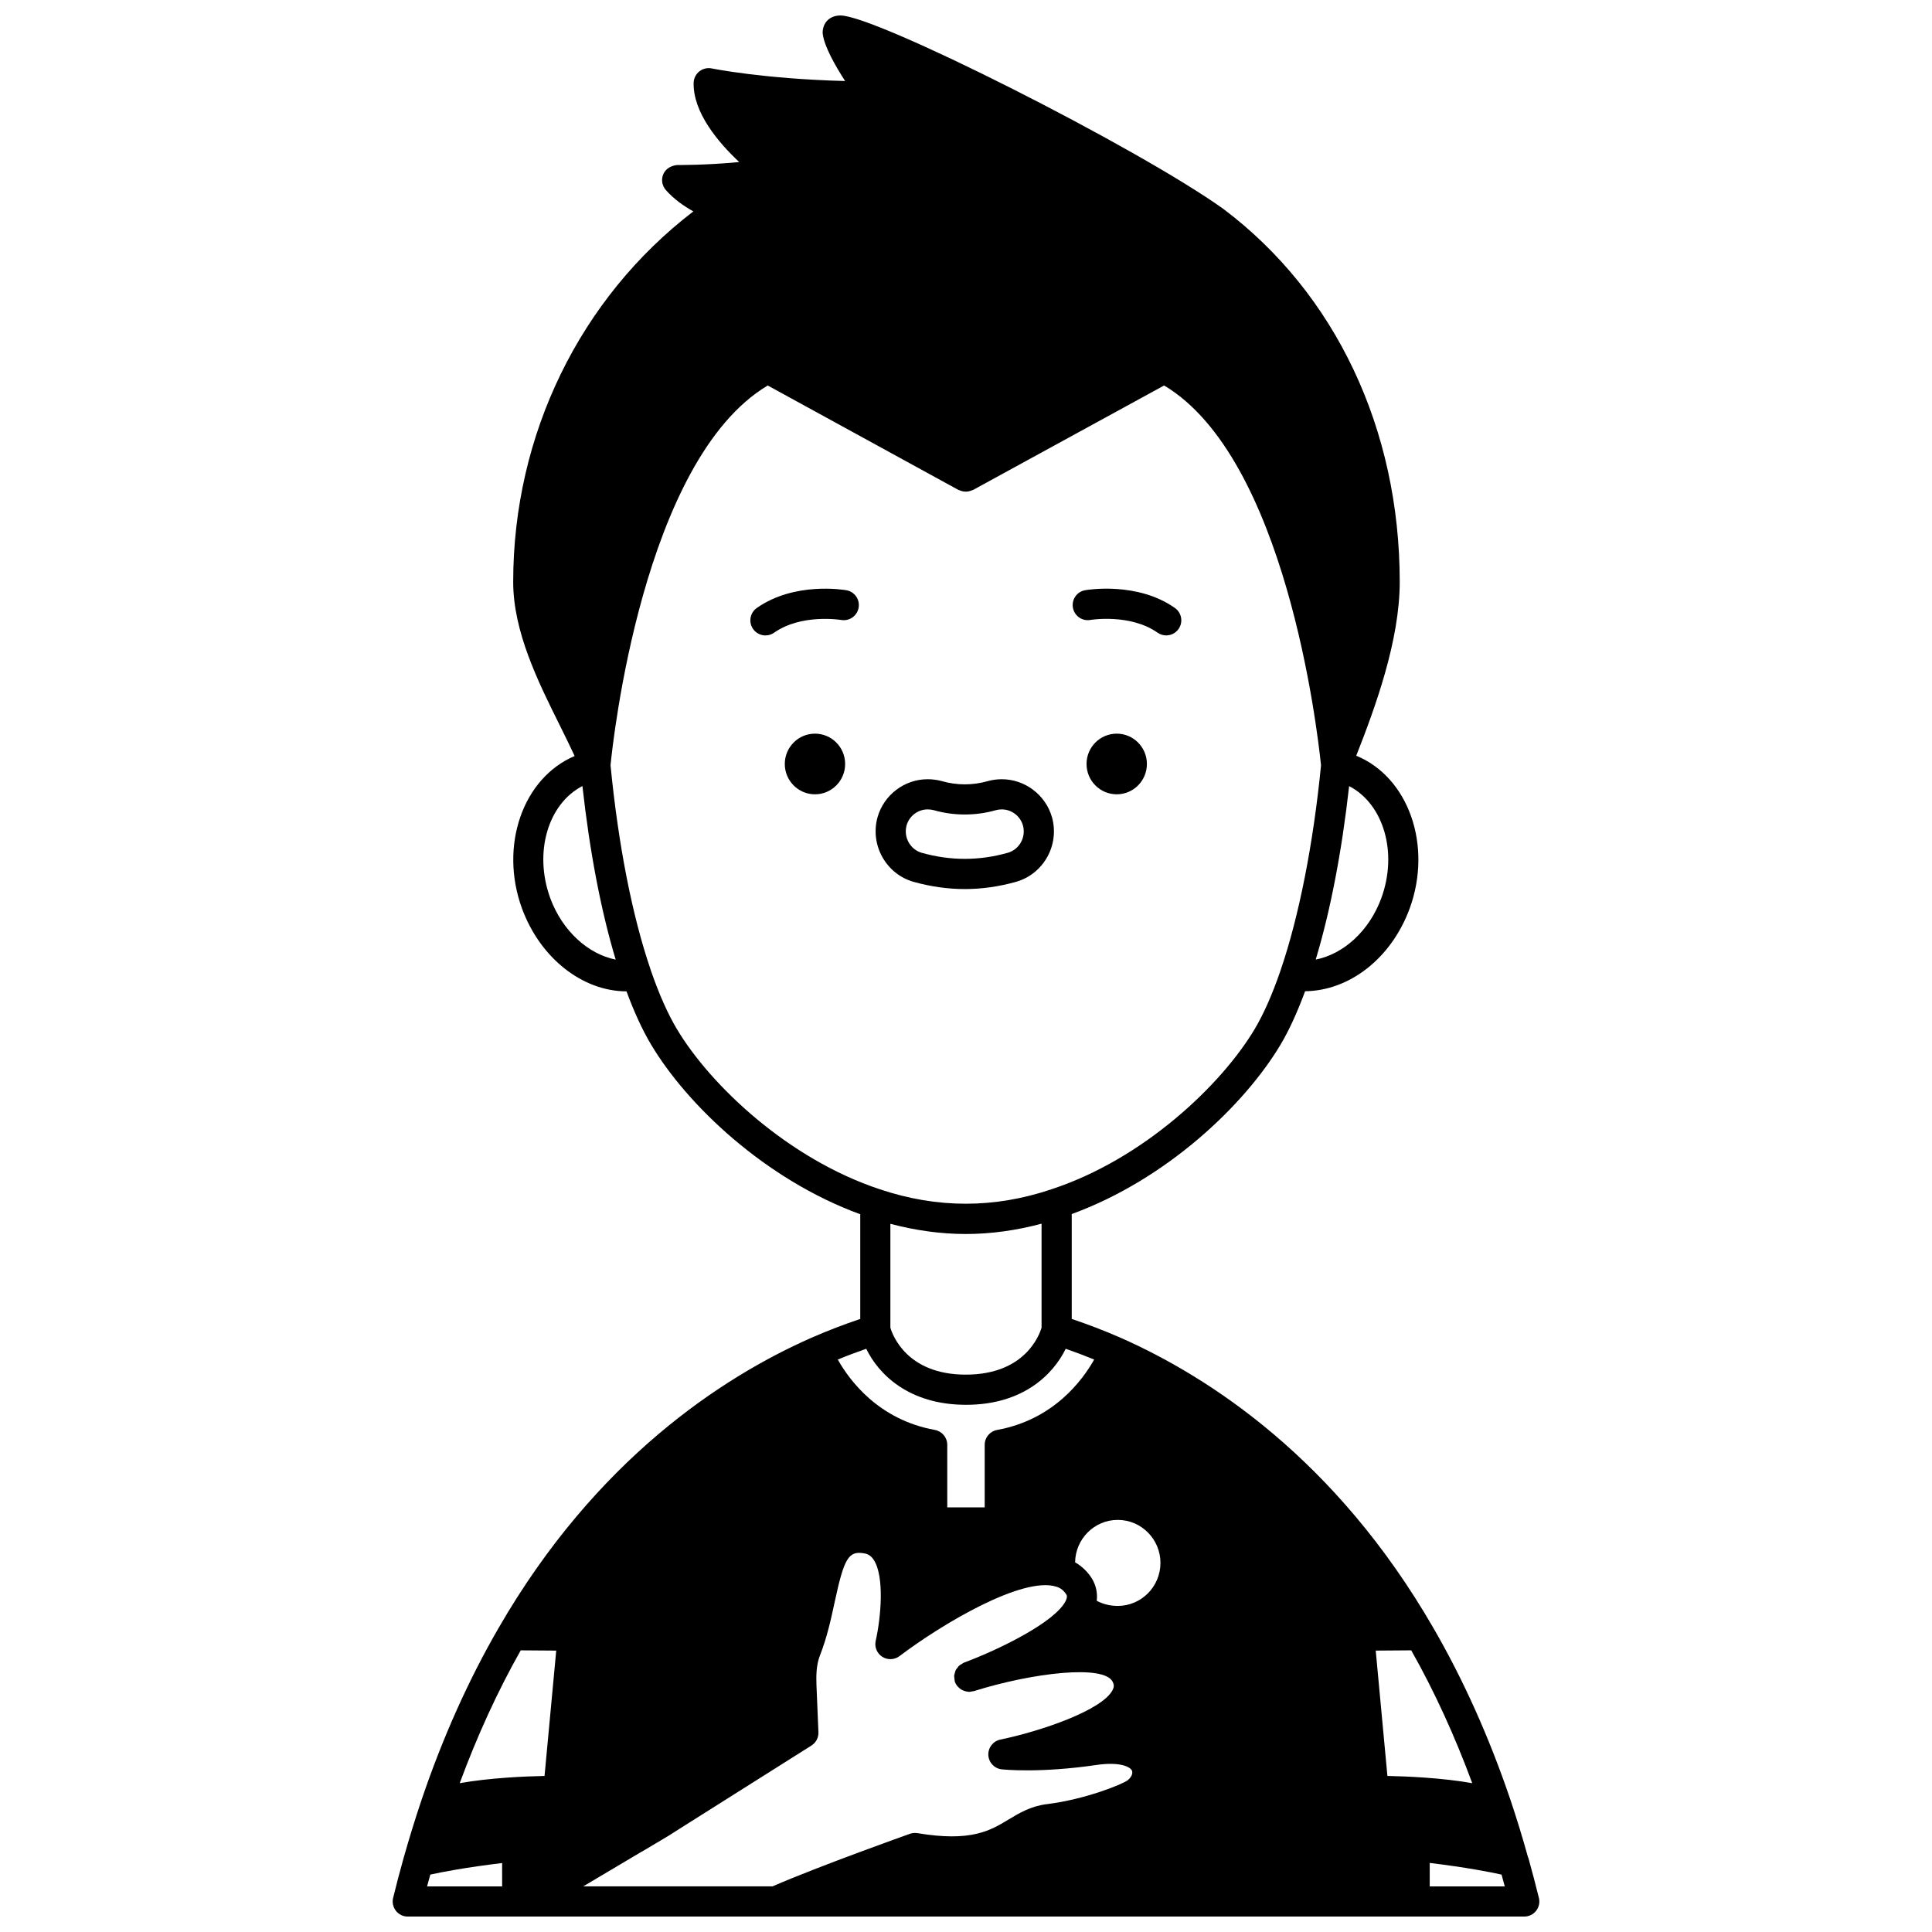 <?xml version="1.0" encoding="UTF-8"?>
<!-- Uploaded to: SVG Repo, www.svgrepo.com, Generator: SVG Repo Mixer Tools -->
<svg width="800px" height="800px" version="1.1" viewBox="144 144 512 512" xmlns="http://www.w3.org/2000/svg">
 <defs>
  <clipPath id="a">
   <path d="m248 148.09h304v503.81h-304z"/>
  </clipPath>
 </defs>
 <path d="m447.94 346.46c0 4.441-3.582 8.039-7.996 8.039-4.418 0-8-3.598-8-8.039 0-4.438 3.582-8.035 8-8.035 4.414 0 7.996 3.598 7.996 8.035"/>
 <path d="m367.97 346.46c0 4.441-3.578 8.039-7.996 8.039-4.414 0-7.996-3.598-7.996-8.039 0-4.438 3.582-8.035 7.996-8.035 4.418 0 7.996 3.598 7.996 8.035"/>
 <path d="m432.95 308.29c0.105-0.02 10.562-1.73 17.809 3.371 0.699 0.492 1.5 0.727 2.297 0.727 1.254 0 2.5-0.586 3.273-1.699 1.273-1.809 0.836-4.297-0.973-5.574-9.996-7.035-23.23-4.797-23.785-4.703-2.172 0.379-3.617 2.441-3.242 4.617 0.379 2.18 2.438 3.648 4.621 3.262z"/>
 <path d="m368.3 300.42c-0.551-0.102-13.746-2.332-23.746 4.703-1.809 1.273-2.242 3.762-0.973 5.574 0.781 1.109 2.016 1.699 3.273 1.699 0.797 0 1.594-0.234 2.297-0.727 7.215-5.074 17.574-3.406 17.766-3.371 2.184 0.375 4.242-1.074 4.625-3.246 0.387-2.18-1.066-4.254-3.242-4.633z"/>
 <g clip-path="url(#a)">
  <path d="m551.82 646.95c-0.891-3.598-1.824-7.156-2.789-10.602-0.02-0.066-0.066-0.113-0.094-0.176-0.016-0.039-0.023-0.082-0.039-0.125-1.367-4.953-2.875-9.875-4.609-15.051-5.602-16.535-12.496-31.898-20.48-45.66-25.77-44.594-59.238-66.375-82.777-76.789-4.332-1.91-8.688-3.555-13.012-5.019v-27.793c25.156-9.188 45.793-28.902 55.336-44.891 2.289-3.84 4.465-8.621 6.508-14.156 11.777-0.137 22.875-8.742 27.719-21.949 6.082-16.672-0.297-34.762-14.164-40.469 5.094-12.938 11.523-30.562 11.523-46.07 0-40.477-17.023-76.492-46.773-98.859-22.777-16.281-91.992-51.242-101.44-51.242-1.906 0-3.035 0.824-3.648 1.516-0.773 0.871-1.195 2.312-1.035 3.465 0.453 3.289 3.25 8.262 5.918 12.391-21.633-0.559-35.188-3.305-35.336-3.336-1.16-0.238-2.375 0.051-3.309 0.793-0.926 0.746-1.48 1.863-1.5 3.051-0.145 7.84 6.496 15.734 12.078 20.961-8.781 0.859-16.289 0.793-16.391 0.785-1.547 0.145-3.023 0.895-3.684 2.336-0.66 1.434-0.406 3.121 0.641 4.309 2.102 2.383 4.746 4.246 7.281 5.652-30.016 22.98-47.742 59.164-47.742 98.18 0 13.223 6.602 26.477 12.426 38.176 1.379 2.769 2.656 5.402 3.856 7.973-13.738 5.824-20.008 23.812-13.953 40.402 4.891 13.285 16.129 21.941 27.695 21.969 2.055 5.531 4.242 10.309 6.535 14.129 9.543 15.988 30.215 35.73 55.414 44.938v27.742c-4.246 1.441-8.527 3.055-12.793 4.93h-0.008c-0.004 0-0.008 0.004-0.012 0.008-0.066 0.027-0.137 0.051-0.199 0.082-23.535 10.41-57.004 32.191-82.77 76.777-7.988 13.766-14.883 29.133-20.484 45.68-1.676 4.981-3.266 10.145-4.738 15.344-0.973 3.441-1.902 7-2.789 10.602-0.297 1.195-0.023 2.453 0.73 3.422 0.754 0.973 1.91 1.535 3.141 1.535h295.89c1.23 0 2.391-0.566 3.152-1.535 0.758-0.969 1.023-2.227 0.73-3.422zm-253.26-3.039 15.441-9.172c0.051-0.027 0.109-0.035 0.156-0.066l6.918-4.117c0.012-0.008 0.02-0.02 0.031-0.027 0.02-0.012 0.039-0.016 0.059-0.027l4.156-2.641h0.004l33.707-21.27c1.211-0.766 1.918-2.113 1.859-3.551l-0.52-12.457c-0.094-2.512-0.059-5.41 0.926-7.871 1.898-4.848 2.977-9.848 3.922-14.258 2.488-11.574 3.66-13.516 7.797-12.801 1.074 0.18 1.844 0.699 2.5 1.676 2.961 4.434 1.914 15.531 0.555 21.477-0.375 1.641 0.316 3.34 1.727 4.25 1.406 0.91 3.242 0.844 4.582-0.172 11.363-8.605 32.684-21.207 41.547-18.402 1.172 0.359 2.023 1.039 2.688 2.129 0.129 0.246 0.27 0.652-0.16 1.566-2.719 5.707-18.004 13.109-27.004 16.441-0.211 0.078-0.363 0.23-0.551 0.344-0.246 0.141-0.508 0.258-0.715 0.445-0.188 0.168-0.312 0.379-0.465 0.578-0.16 0.207-0.34 0.395-0.457 0.633-0.113 0.23-0.152 0.484-0.219 0.734-0.066 0.242-0.16 0.477-0.18 0.73-0.02 0.266 0.047 0.531 0.082 0.801 0.027 0.227 0 0.457 0.07 0.684 0.012 0.031 0.035 0.055 0.047 0.09 0.012 0.031 0.004 0.062 0.016 0.102 0.16 0.434 0.391 0.809 0.672 1.145 0.066 0.082 0.16 0.141 0.234 0.219 0.25 0.262 0.527 0.488 0.84 0.668 0.137 0.078 0.273 0.141 0.414 0.199 0.301 0.133 0.605 0.219 0.926 0.277 0.148 0.023 0.289 0.059 0.441 0.066 0.074 0.004 0.148 0.035 0.227 0.035 0.27 0 0.531-0.09 0.801-0.145 0.133-0.027 0.266 0 0.395-0.039 15.66-4.914 34.648-7.137 36.859-2.453 0.367 0.77 0.367 1.332 0 2.074-2.688 5.414-19.035 10.977-29.785 13.203-1.926 0.398-3.273 2.141-3.188 4.102 0.094 1.965 1.594 3.57 3.551 3.785 0.398 0.039 10.004 1.07 25.246-1.18 5.949-0.844 8.805 0.453 9.277 1.547 0.297 0.695-0.184 1.77-1.148 2.527-1.43 1.086-11.27 5.066-21.297 6.312-4.371 0.527-7.375 2.348-10.285 4.102-4.871 2.941-9.914 5.977-24.121 3.598-0.672-0.105-1.355-0.051-2 0.176-0.996 0.352-24.07 8.559-36.398 13.922l-50.18 0.004zm101.39-172.89c6.652 0 13.387-0.945 20.074-2.734v27.555c-0.613 2.059-4.461 12.449-20.074 12.449-15.578 0-19.406-10.453-19.992-12.441v-27.527c6.68 1.766 13.383 2.699 19.992 2.699zm-26.391 30.418c3.215 6.621 11.16 14.848 26.469 14.848 15.246 0 23.18-8.227 26.395-14.848 2.508 0.871 5.019 1.82 7.543 2.856-3.117 5.543-10.82 15.957-25.727 18.656-1.902 0.348-3.285 2.004-3.285 3.934v16.59h-9.918l-0.004-16.594c0-1.93-1.383-3.586-3.285-3.934-14.91-2.699-22.613-13.113-25.727-18.652 2.519-1.039 5.031-1.984 7.539-2.856zm160.6 115.12c-7.918-1.414-17.379-1.816-22.48-1.918l-3.098-33.215 9.406-0.07c6.117 10.805 11.52 22.621 16.172 35.203zm-100.61-53.922c-0.012-0.02-0.027-0.027-0.039-0.047s-0.012-0.043-0.02-0.062c-1.152-1.926-2.727-3.426-4.574-4.5 0.082-6.211 5.113-11.238 11.301-11.238 6.242 0 11.316 5.109 11.316 11.395 0 6.285-5.078 11.398-11.316 11.398-2.055 0-3.93-0.48-5.566-1.359 0.273-2.348-0.359-4.254-1.102-5.586zm-151.55 18.719 9.406 0.07-3.098 33.215c-5.102 0.105-14.562 0.504-22.48 1.918 4.648-12.582 10.055-24.395 16.172-35.203zm228.07-199.36c-3.203 8.73-10.043 14.859-17.391 16.301 3.906-12.957 6.922-28.652 8.852-45.969 9.09 4.695 12.965 17.547 8.539 29.668zm-220.25 0.008c-4.426-12.141-0.559-25.012 8.527-29.691 1.926 17.395 4.93 33.098 8.816 45.992-7.312-1.449-14.145-7.613-17.344-16.301zm33.582 34.742c-2.402-4.008-4.723-9.215-6.887-15.477-0.035-0.109-0.07-0.227-0.109-0.336-0.004-0.008-0.004-0.02-0.008-0.031-4.871-14.285-8.531-32.965-10.602-54.094 0.566-5.828 8.531-80.871 41.66-100.65l50.566 27.691c0.125 0.066 0.262 0.066 0.387 0.121 0.262 0.113 0.516 0.195 0.793 0.246 0.25 0.047 0.492 0.066 0.742 0.066s0.488-0.02 0.738-0.066c0.281-0.051 0.539-0.141 0.801-0.25 0.125-0.051 0.258-0.051 0.379-0.121l50.641-27.691c32.137 19.199 40.559 90.727 41.582 100.67-2.047 20.762-5.824 39.965-10.668 54.164-0.012 0.027-0.016 0.055-0.027 0.082-0.02 0.062-0.039 0.133-0.062 0.195-2.152 6.262-4.453 11.477-6.848 15.484-8.836 14.801-29.426 34.387-53.789 42.402-15.141 5.121-30.258 5.129-45.488 0.031-24.363-8.043-44.961-27.633-53.801-42.441zm-65.371 224.04c3.059-0.676 9.422-1.91 19.035-3.062l0.004 6.191h-19.891c0.277-1.059 0.566-2.086 0.852-3.129zm264.86 3.129v-6.223c9.695 1.184 16.031 2.422 19.035 3.094 0.285 1.039 0.57 2.066 0.848 3.125z"/>
 </g>
 <path d="m386.12 377.7c4.504 1.262 9.066 1.91 13.559 1.91 4.496 0 9.055-0.645 13.57-1.914 7.301-2.078 11.586-9.734 9.547-17.09-1.684-5.949-7.164-10.105-13.324-10.105-1.262 0-2.551 0.176-3.731 0.512-3.977 1.129-8.133 1.137-12.141-0.012-1.223-0.332-2.488-0.5-3.762-0.5-6.144 0-11.609 4.137-13.289 10.098-2.027 7.359 2.269 15.035 9.57 17.102zm-1.867-14.953c0.707-2.504 3.004-4.25 5.586-4.25 0.57 0 1.137 0.074 1.613 0.203 5.305 1.527 11.055 1.539 16.473 0.004 0.473-0.133 1.02-0.207 1.547-0.207 2.598 0 4.914 1.762 5.621 4.262 0.863 3.113-0.949 6.367-4.027 7.242-7.594 2.141-15.195 2.137-22.781 0.004-3.082-0.879-4.887-4.144-4.031-7.258z"/>
</svg>